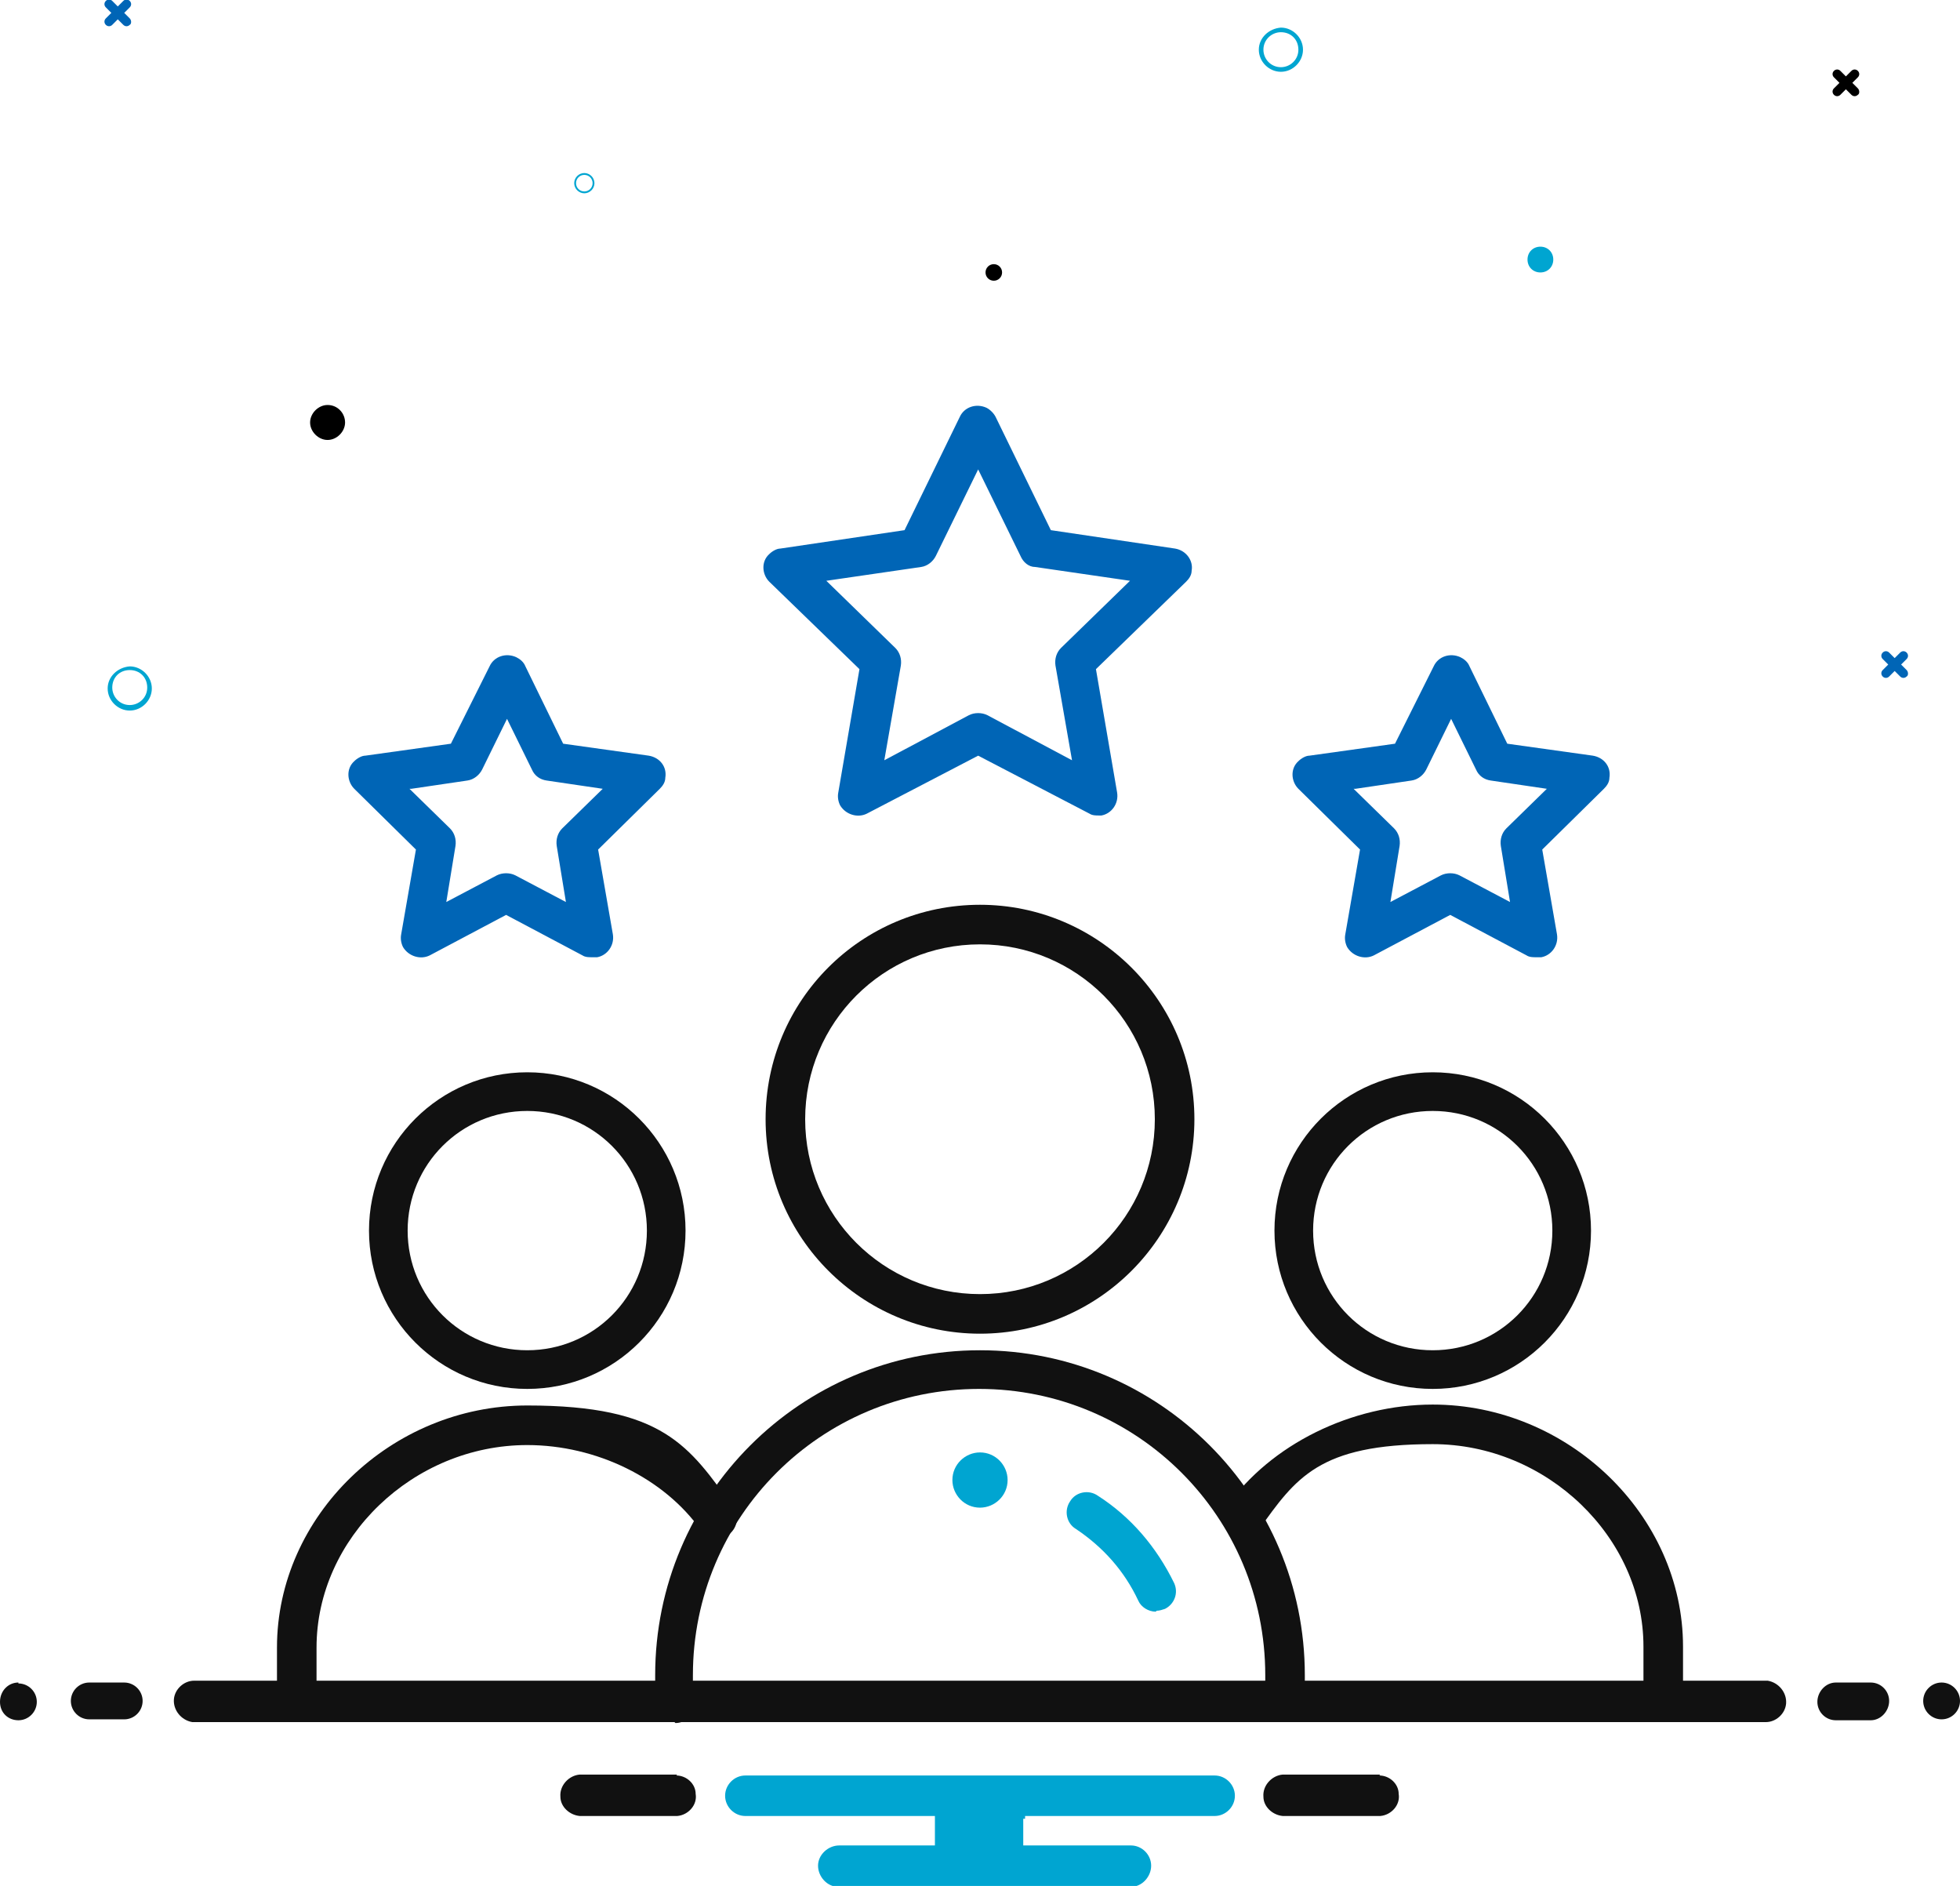 <?xml version="1.0" encoding="UTF-8"?>
<svg xmlns="http://www.w3.org/2000/svg" xmlns:xlink="http://www.w3.org/1999/xlink" id="Layer_1" data-name="Layer 1" version="1.1" viewBox="0 0 213 204.9">
  <defs>
    <style>
      .cls-1 {
        fill: #000;
      }

      .cls-1, .cls-2, .cls-3, .cls-4, .cls-5 {
        stroke-width: 0px;
      }

      .cls-2 {
        fill: none;
      }

      .cls-3 {
        fill: #0065b6;
      }

      .cls-6 {
        clip-path: url(#clippath);
      }

      .cls-4 {
        fill: #111;
      }

      .cls-5 {
        fill: #00a5d1;
      }
    </style>
    <clipPath id="clippath">
      <rect class="cls-2" y="0" width="213" height="205"></rect>
    </clipPath>
  </defs>
  <g class="cls-6">
    <g id="Enhanced_Shopping_Experiences_copy" data-name="Enhanced Shopping Experiences copy">
      <path id="Path_66107" data-name="Path 66107" class="cls-4" d="M155.7,150.9c-9.5,0-17.2-7.7-17.2-17.2,0-9.5,7.7-17.2,17.2-17.2,9.5,0,17.2,7.7,17.2,17.2h0c0,9.5-7.7,17.2-17.2,17.2M155.7,120.7c-7.2,0-13,5.8-13,13s5.8,13,13,13,13-5.8,13-13h0c0-7.2-5.8-13-13-13"></path>
      <path id="Path_66108" data-name="Path 66108" class="cls-4" d="M73.3,187.1h-41.1c-1.2,0-2.1-1-2.1-2.1h0v-6c0-14.3,12.4-26.3,27.2-26.3s17.6,4.4,22.4,11.1c.7,1,.4,2.3-.6,3-.9.6-2.2.4-2.9-.5-4-5.7-11.4-9.3-18.9-9.3-12.4,0-22.9,10.1-22.9,22v3.9h38.9c1.2,0,2.2.9,2.2,2.1,0,1.2-.9,2.2-2.1,2.2,0,0,0,0,0,0"></path>
      <path id="Path_66109" data-name="Path 66109" class="cls-4" d="M180.8,187.1h-41.1c-1.2,0-2.1-1-2.1-2.2,0-1.1.9-2.1,2.1-2.1h38.9v-3.9c0-11.9-10.5-22-22.9-22s-14.9,3.7-18.9,9.3c-.7,1-2,1.2-3,.5s-1.2-2-.5-3c4.8-6.8,13.6-11.1,22.4-11.1,14.7,0,27.2,12,27.2,26.3v6c0,1.2-1,2.1-2.1,2.1"></path>
      <path id="Path_66110" data-name="Path 66110" class="cls-4" d="M57.3,150.9c-9.5,0-17.2-7.7-17.2-17.2,0-9.5,7.7-17.2,17.2-17.2s17.2,7.7,17.2,17.2h0c0,9.5-7.7,17.2-17.2,17.2M57.3,120.7c-7.2,0-13,5.8-13,13s5.8,13,13,13,13-5.8,13-13c0-7.2-5.8-13-13-13"></path>
      <path id="Path_66111" data-name="Path 66111" class="cls-4" d="M106.5,144.9c-12.8,0-23.3-10.4-23.3-23.3,0-12.9,10.4-23.3,23.3-23.3,12.8,0,23.3,10.4,23.3,23.3,0,12.8-10.4,23.3-23.3,23.3M106.5,102.6c-10.5,0-19,8.5-19,19s8.5,19,19,19,19-8.5,19-19c0-10.5-8.5-19-19-19"></path>
      <path id="Path_66112" data-name="Path 66112" class="cls-3" d="M119.4,88.6c-.3,0-.7,0-1-.2l-12.1-6.3-12.1,6.3c-1,.5-2.3.1-2.9-.9-.2-.4-.3-.9-.2-1.4l2.3-13.4-9.8-9.5c-.8-.8-.9-2.2,0-3,.3-.3.8-.6,1.2-.6l13.5-2,6-12.3c.5-1.1,1.8-1.5,2.9-1,.4.2.8.6,1,1l6,12.3,13.5,2c1.2.2,2,1.3,1.8,2.4,0,.5-.3.9-.6,1.2l-9.8,9.5,2.3,13.4c.2,1.2-.6,2.3-1.7,2.5-.1,0-.2,0-.4,0M89.8,63.1l7.5,7.3c.5.5.7,1.2.6,1.9l-1.8,10.3,9.2-4.9c.6-.3,1.4-.3,2,0l9.2,4.9-1.8-10.3c-.1-.7.1-1.4.6-1.9l7.5-7.3-10.3-1.5c-.7,0-1.3-.5-1.6-1.2l-4.6-9.4-4.6,9.4c-.3.6-.9,1.1-1.6,1.2l-10.3,1.5Z"></path>
      <path id="Path_66113" data-name="Path 66113" class="cls-3" d="M166.9,104c-.3,0-.7,0-1-.2l-8.3-4.4-8.3,4.4c-1,.5-2.3.1-2.9-.9-.2-.4-.3-.9-.2-1.4l1.6-9.2-6.7-6.6c-.8-.8-.9-2.2,0-3,.3-.3.8-.6,1.2-.6l9.3-1.3,4.2-8.4c.5-1.1,1.8-1.5,2.9-1,.4.2.8.5,1,1l4.1,8.4,9.3,1.3c1.2.2,2,1.2,1.8,2.4,0,.5-.3.9-.6,1.2l-6.7,6.6,1.6,9.2c.2,1.2-.6,2.3-1.7,2.5-.1,0-.2,0-.4,0M147.1,85.7l4.4,4.3c.5.5.7,1.2.6,1.9l-1,6.1,5.5-2.9c.6-.3,1.4-.3,2,0l5.5,2.9-1-6.1c-.1-.7.1-1.4.6-1.9l4.4-4.3-6.1-.9c-.7-.1-1.3-.5-1.6-1.2l-2.7-5.5-2.7,5.5c-.3.6-.9,1.1-1.6,1.2l-6.1.9Z"></path>
      <path id="Path_66114" data-name="Path 66114" class="cls-3" d="M64.3,104c-.3,0-.7,0-1-.2l-8.3-4.4-8.3,4.4c-1,.5-2.3.1-2.9-.9-.2-.4-.3-.9-.2-1.4l1.6-9.2-6.7-6.6c-.8-.8-.9-2.2,0-3,.3-.3.8-.6,1.2-.6l9.3-1.3,4.2-8.4c.5-1.1,1.8-1.5,2.9-1,.4.2.8.5,1,1l4.1,8.4,9.3,1.3c1.2.2,2,1.2,1.8,2.4,0,.5-.3.9-.6,1.2l-6.7,6.6,1.6,9.2c.2,1.2-.6,2.3-1.7,2.5-.1,0-.2,0-.4,0M44.5,85.7l4.4,4.3c.5.5.7,1.2.6,1.9l-1,6.1,5.5-2.9c.6-.3,1.4-.3,2,0l5.5,2.9-1-6.1c-.1-.7.1-1.4.6-1.9l4.4-4.3-6.1-.9c-.7-.1-1.3-.5-1.6-1.2l-2.7-5.5-2.7,5.5c-.3.6-.9,1.1-1.6,1.2l-6.1.9Z"></path>
      <path id="Path_66115" data-name="Path 66115" class="cls-4" d="M139.7,187.1h-66.4c-1.2,0-2.1-1-2.1-2.1v-3c0-19.5,15.8-35.3,35.3-35.3s35.3,15.8,35.3,35.3v3c0,1.2-1,2.1-2.1,2.1M75.4,182.9h62.1v-.9c0-17.2-13.9-31.1-31.1-31.1-17.2,0-31.1,13.9-31.1,31.1h0s0,.9,0,.9Z"></path>
      <path id="Path_66116" data-name="Path 66116" class="cls-5" d="M106.5,157.8c1.7,0,3,1.4,3,3,0,1.7-1.4,3-3,3-1.7,0-3-1.4-3-3h0c0-1.7,1.4-3,3-3"></path>
      <path id="Path_66117" data-name="Path 66117" class="cls-5" d="M125.6,175.1c-.8,0-1.6-.5-1.9-1.2-1.5-3.2-3.8-5.8-6.8-7.8-1-.6-1.3-2-.6-3,.6-1,2-1.3,3-.6,3.6,2.3,6.4,5.6,8.3,9.5.5,1.1,0,2.3-1,2.8-.3.1-.6.2-.9.2"></path>
      <path id="Path_66118" data-name="Path 66118" class="cls-3" d="M207.2,72.8l-.6-.6.6-.6c.2-.2.2-.5,0-.7s-.5-.2-.7,0l-.6.6-.6-.6c-.2-.2-.5-.2-.7,0s-.2.5,0,.7l.6.6-.6.6c-.2.2-.2.5,0,.7s.5.2.7,0l.6-.6.6.6c.2.2.5.2.7,0,0,0,0,0,0,0,.2-.1.2-.5,0-.7h0"></path>
      <path id="Path_66119" data-name="Path 66119" class="cls-1" d="M201.9,9.6l-.6-.6.6-.6c.2-.2.2-.5,0-.7s-.5-.2-.7,0l-.6.6-.6-.6c-.2-.2-.5-.2-.7,0-.2.2-.2.5,0,.7h0l.6.6-.6.6c-.2.2-.2.5,0,.7.2.2.5.2.7,0h0l.6-.6.6.6c.2.2.5.2.7,0,0,0,0,0,0,0,.2-.1.2-.5,0-.7h0"></path>
      <path id="Path_66120" data-name="Path 66120" class="cls-3" d="M14.1,2l-.6-.6.6-.6c.2-.2.2-.5,0-.7,0,0,0,0,0,0-.2-.2-.5-.2-.7,0,0,0,0,0,0,0l-.6.6-.6-.6c-.2-.2-.5-.2-.7,0,0,0,0,0,0,0-.2.2-.2.5,0,.7,0,0,0,0,0,0l.6.6-.6.6c-.2.2-.2.5,0,.7.2.2.5.2.7,0l.6-.6.6.6c.2.2.5.2.7,0,0,0,0,0,0,0,.2-.1.2-.5,0-.7h0"></path>
      <path id="Path_66121" data-name="Path 66121" class="cls-5" d="M14.1,72.4c1.3,0,2.4,1.1,2.4,2.4s-1.1,2.4-2.4,2.4-2.4-1.1-2.4-2.4h0c0-1.3,1.1-2.3,2.4-2.4M14.1,76.6c1,0,1.9-.8,1.9-1.9s-.8-1.9-1.9-1.9-1.9.8-1.9,1.9h0c0,1,.8,1.9,1.9,1.9h0"></path>
      <path id="Path_66122" data-name="Path 66122" class="cls-5" d="M139.2,3c1.3,0,2.4,1.1,2.4,2.4,0,1.3-1.1,2.4-2.4,2.4s-2.4-1.1-2.4-2.4h0c0-1.3,1.1-2.3,2.4-2.4M139.2,7.3c1,0,1.9-.8,1.9-1.9s-.8-1.9-1.9-1.9c-1,0-1.9.8-1.9,1.9h0c0,1,.8,1.9,1.9,1.9,0,0,0,0,0,0"></path>
      <path id="Path_66123" data-name="Path 66123" class="cls-5" d="M63.5,18.8c.6,0,1.1.5,1.1,1.1s-.5,1.1-1.1,1.1c-.6,0-1.1-.5-1.1-1.1h0c0-.6.5-1.1,1.1-1.1M63.5,20.8c.5,0,.9-.4.9-.9s-.4-.9-.9-.9c-.5,0-.9.4-.9.9s.4.9.9.9h0"></path>
      <path id="Path_66124" data-name="Path 66124" class="cls-1" d="M35.6,44c1.1,0,1.9.9,1.9,1.9s-.9,1.9-1.9,1.9-1.9-.9-1.9-1.9.9-1.9,1.9-1.9h0"></path>
      <path id="Path_66125" data-name="Path 66125" class="cls-5" d="M167.4,26.8c.8,0,1.4.6,1.4,1.4s-.6,1.4-1.4,1.4c-.8,0-1.4-.6-1.4-1.4s.6-1.4,1.4-1.4h0"></path>
      <path id="Path_66126" data-name="Path 66126" class="cls-1" d="M108,28.7c.5,0,.9.4.9.9s-.4.9-.9.9c-.5,0-.9-.4-.9-.9,0-.5.4-.9.9-.9"></path>
      <path id="Path_66127" data-name="Path 66127" class="cls-4" d="M150,192.8h-10.6c-1.2.1-2.2,1.2-2.1,2.4,0,1.1,1,2,2.1,2.1h10.6c1.2-.1,2.2-1.2,2-2.4,0-1.1-1-2-2.1-2"></path>
      <path id="Path_66128" data-name="Path 66128" class="cls-4" d="M73.6,192.8h-10.6c-1.2.1-2.2,1.2-2.1,2.4,0,1.1,1,2,2.1,2.1h10.6c1.2-.1,2.2-1.2,2-2.4,0-1.1-1-2-2.1-2"></path>
      <path id="Path_66129" data-name="Path 66129" class="cls-5" d="M111.4,197.6v-.3h20.6c1.2,0,2.2-1,2.2-2.2s-1-2.2-2.2-2.2h-51c-1.2,0-2.2,1-2.2,2.2s1,2.2,2.2,2.2h20.6v3.2h-10.4c-1.2,0-2.3,1-2.3,2.2,0,1.2,1,2.3,2.2,2.3,0,0,0,0,0,0h31.8c1.2,0,2.2-1.1,2.2-2.3,0-1.2-1-2.2-2.2-2.2h-11.7v-2.9h0Z"></path>
      <path id="Path_66130" data-name="Path 66130" class="cls-4" d="M2,182.8C.9,182.8,0,183.7,0,184.9s.9,2,2,2,2-.9,2-2h0c0-1.1-.9-2-2-2"></path>
      <path id="Path_66131" data-name="Path 66131" class="cls-4" d="M199.5,186.9h3.8c1.1,0,2-1,2-2.1,0-1.1-.9-2-2-2h-3.8c-1.1,0-2,1-2,2.1,0,1.1.9,2,2,2"></path>
      <path id="Path_66132" data-name="Path 66132" class="cls-4" d="M13.5,182.8h-3.8c-1.1,0-2,.9-2,2s.9,2,2,2h3.8c1.1,0,2-.9,2-2s-.9-2-2-2"></path>
      <path id="Path_66133" data-name="Path 66133" class="cls-4" d="M211,182.8c-1.1,0-2,.9-2,2s.9,2,2,2,2-.9,2-2h0c0-1.1-.9-2-2-2"></path>
      <path id="Path_66134" data-name="Path 66134" class="cls-4" d="M29.4,182.6h162.1c.2,0,.4,0,.6,0,1.2.2,2.1,1.3,2,2.5-.1,1.1-1.1,2-2.2,2-.1,0-.2,0-.3,0H21.5c-.2,0-.4,0-.6,0-1.2-.2-2.1-1.3-2-2.5.1-1.1,1.1-2,2.2-2,.1,0,.2,0,.3,0h7.9,0Z"></path>
    </g>
  </g>
</svg>
